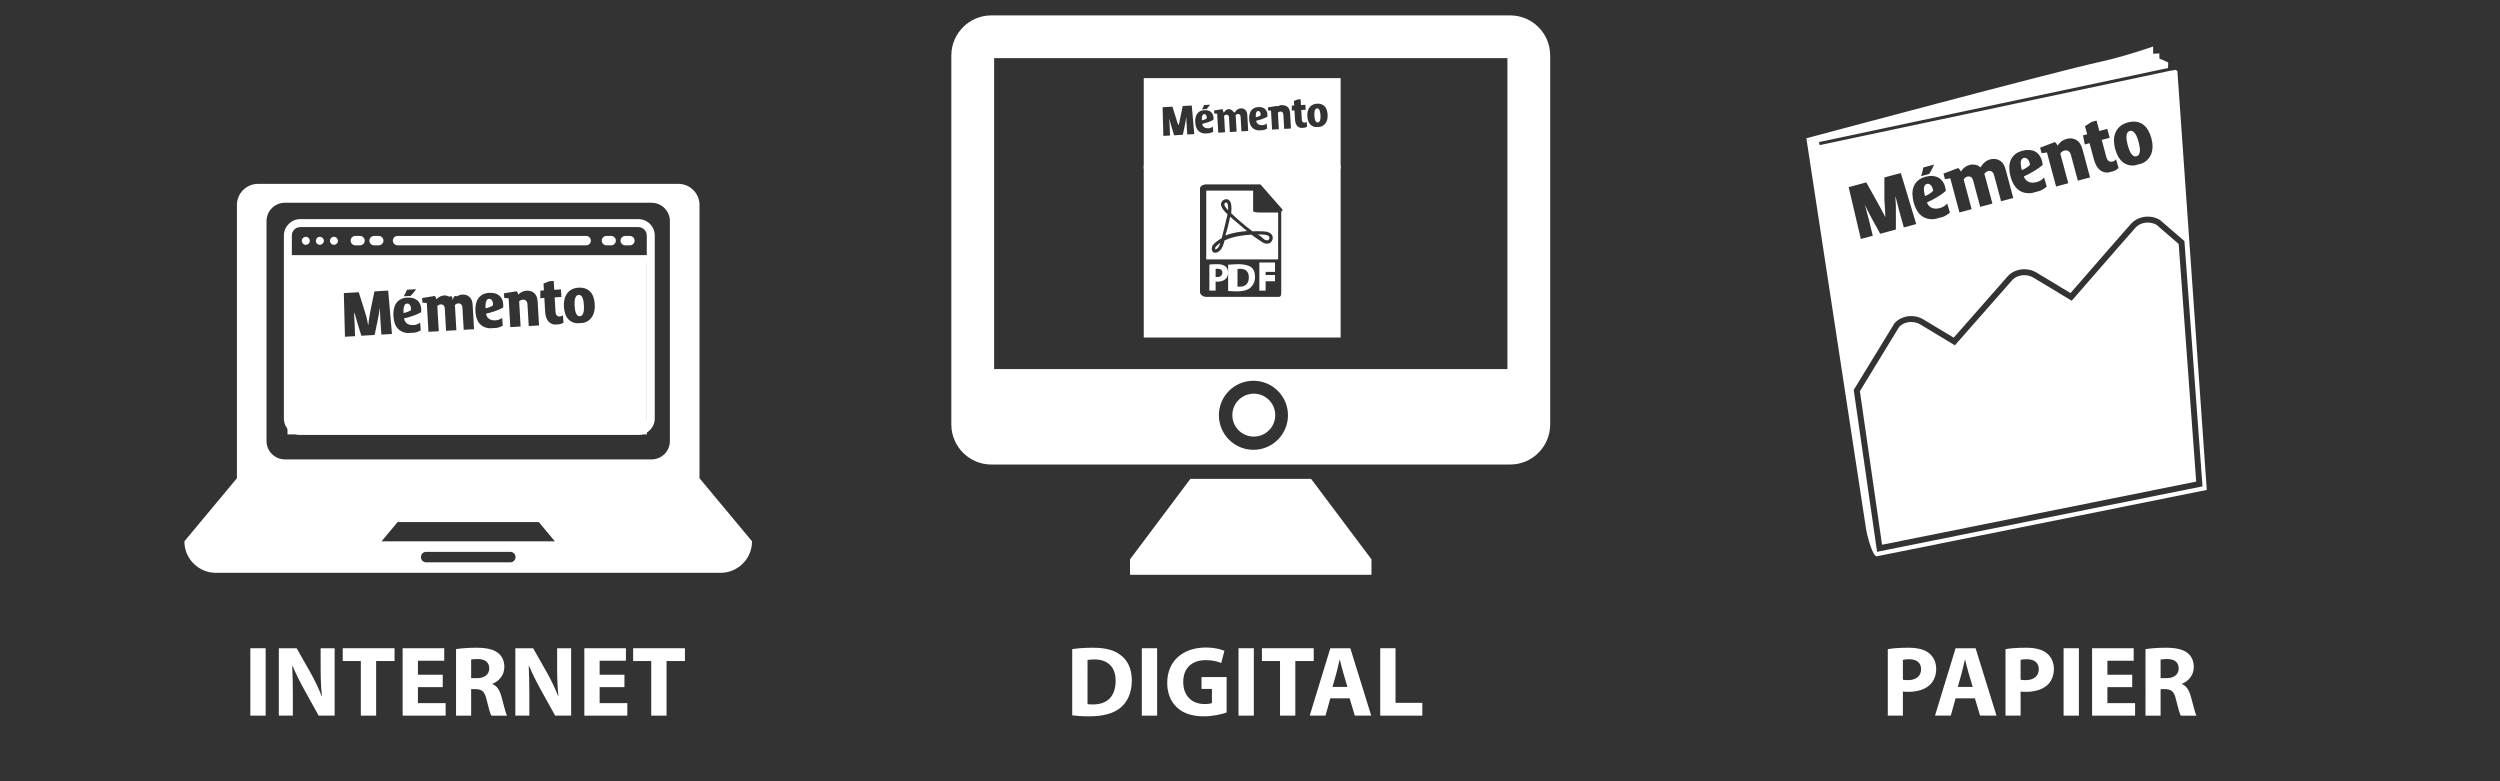 <?xml version="1.0" encoding="utf-8"?>
<!-- Generator: Adobe Illustrator 16.0.0, SVG Export Plug-In . SVG Version: 6.00 Build 0)  -->
<!DOCTYPE svg PUBLIC "-//W3C//DTD SVG 1.1//EN" "http://www.w3.org/Graphics/SVG/1.1/DTD/svg11.dtd">
<svg version="1.1" xmlns="http://www.w3.org/2000/svg" xmlns:xlink="http://www.w3.org/1999/xlink" x="0px" y="0px" width="800px"
	 height="250px" viewBox="0 0 800 250" enable-background="new 0 0 800 250" xml:space="preserve">
<rect x="0" y="0" width="800" height="250" fill="#333333" stroke="none"/>
<g id="digital_PDF">
	<g>
		<polygon fill="#FFFFFF" points="419.546,153.23 380.922,153.23 361.607,178.985 361.607,183.928 380.922,183.928 419.546,183.928 
			438.869,183.928 438.869,178.985 		"/>
		<path fill="#FFFFFF" d="M483.292,4.932H317.211c-7.059,0-12.79,5.751-12.79,12.857v117.985c0,7.112,5.731,12.87,12.79,12.87
			h166.081c7.045,0,12.77-5.758,12.77-12.87V17.789C496.062,10.683,490.337,4.932,483.292,4.932z M401.101,143.938
			c-6.101,0-11.057-4.955-11.057-11.05c0-6.102,4.948-11.043,11.057-11.043c6.096,0,11.05,4.941,11.05,11.043
			S407.196,143.938,401.101,143.938z M401.216,139.71c-3.803,0-6.864-3.067-6.864-6.863c0-3.795,3.055-6.87,6.864-6.87
			c3.788,0,6.863,3.074,6.863,6.87C408.079,136.643,405.013,139.71,401.216,139.71z M482.376,118.096H318.121V18.612h164.255
			V118.096z"/>
	</g>
	<g>
		<g>
			<path fill="#FFFFFF" d="M403.24,35.89c-0.073-0.121-0.164-0.215-0.272-0.283c-0.108-0.067-0.232-0.096-0.374-0.088
				c-0.137,0.008-0.252,0.05-0.341,0.126c-0.091,0.076-0.163,0.171-0.221,0.287c-0.061,0.115-0.1,0.244-0.124,0.387
				c-0.022,0.143-0.04,0.286-0.051,0.431c-0.009,0.145-0.012,0.283-0.007,0.415c0.004,0.132,0.011,0.246,0.016,0.342
				c0.124-0.025,0.254-0.056,0.394-0.095c0.142-0.038,0.281-0.082,0.423-0.134c0.14-0.051,0.274-0.109,0.402-0.174
				c0.131-0.064,0.243-0.136,0.339-0.214c0.013-0.202,0.002-0.389-0.029-0.561C403.366,36.158,403.313,36.011,403.24,35.89z"/>
			<path fill="#FFFFFF" d="M422.471,36.08c-0.04-0.27-0.104-0.511-0.19-0.724c-0.084-0.212-0.192-0.38-0.325-0.505
				c-0.133-0.125-0.299-0.182-0.498-0.17c-0.194,0.011-0.352,0.083-0.471,0.216c-0.12,0.133-0.213,0.306-0.274,0.518
				c-0.064,0.212-0.102,0.454-0.115,0.723c-0.016,0.27-0.014,0.544,0.002,0.825c0.018,0.28,0.045,0.555,0.087,0.825
				c0.039,0.271,0.102,0.511,0.184,0.722c0.084,0.209,0.189,0.377,0.322,0.504c0.133,0.126,0.299,0.184,0.498,0.173
				c0.195-0.011,0.354-0.083,0.476-0.217c0.122-0.133,0.215-0.305,0.277-0.518c0.063-0.212,0.102-0.453,0.117-0.723
				c0.013-0.269,0.013-0.546-0.005-0.83C422.539,36.624,422.511,36.35,422.471,36.08z"/>
			<path fill="#FFFFFF" d="M385.983,36.884c-0.074-0.122-0.165-0.216-0.272-0.283s-0.232-0.097-0.375-0.088
				c-0.138,0.008-0.251,0.05-0.341,0.126c-0.09,0.076-0.165,0.172-0.222,0.287c-0.058,0.115-0.099,0.245-0.123,0.388
				c-0.023,0.143-0.041,0.286-0.051,0.431s-0.012,0.283-0.007,0.415c0.005,0.133,0.011,0.247,0.017,0.342
				c0.122-0.025,0.254-0.057,0.395-0.095c0.141-0.038,0.281-0.083,0.42-0.133c0.139-0.052,0.274-0.11,0.404-0.174
				c0.129-0.064,0.243-0.137,0.339-0.215c0.011-0.202,0.001-0.389-0.029-0.561C386.108,37.152,386.056,37.005,385.983,36.884z"/>
			<path fill="#FFFFFF" d="M366,25v29h63V25H366z M385.315,33.609l1.931-0.11c-0.771,1.089-1.18,1.408-1.18,1.408l-1.428,0.083
				C385.082,34.242,385.315,33.609,385.315,33.609z M379.938,43.042l-0.168-2.441c-0.021-0.266-0.038-0.545-0.052-0.838
				c-0.014-0.294-0.028-0.578-0.042-0.855c-0.013-0.277-0.025-0.535-0.037-0.774s-0.021-0.438-0.03-0.594l-0.033,0.001
				c-0.038,0.388-0.099,0.812-0.179,1.272c-0.081,0.459-0.169,0.913-0.265,1.359l-0.617,2.951l-2.794,0.162l-0.877-2.85
				c-0.061-0.197-0.125-0.417-0.191-0.659s-0.13-0.479-0.193-0.712c-0.063-0.233-0.122-0.396-0.174-0.602
				c-0.053-0.207-0.095-0.463-0.124-0.463h-0.018c0.016,0,0.03,0.32,0.044,0.569c0.015,0.244,0.03,0.474,0.045,0.745
				s0.031,0.525,0.047,0.792c0.014,0.261,0.025,0.484,0.031,0.685l0.089,2.573l-2.129,0.121l-0.24-9.175l3.14-0.182l1.156,3.676
				c0.067,0.22,0.138,0.448,0.211,0.686c0.073,0.239,0.146,0.479,0.221,0.723s0.145,0.17,0.214,0.411
				c0.067,0.241,0.13,0.375,0.186,0.375h0.017c0.032,0,0.068-0.099,0.108-0.348c0.041-0.251,0.083-0.349,0.128-0.613
				c0.045-0.264,0.091-0.448,0.139-0.709c0.048-0.261,0.096-0.46,0.144-0.676l0.779-3.735l2.892-0.157l0.796,9.147L379.938,43.042z
				 M388.304,38.34c-0.248,0.146-0.521,0.285-0.819,0.415c-0.299,0.13-0.607,0.25-0.925,0.36c-0.318,0.11-0.636,0.209-0.953,0.298
				c-0.318,0.088-0.618,0.163-0.903,0.221c0.042,0.262,0.122,0.484,0.238,0.667c0.116,0.183,0.26,0.333,0.437,0.448
				c0.176,0.116,0.378,0.196,0.607,0.244c0.229,0.046,0.478,0.061,0.747,0.046c0.241-0.014,0.481-0.066,0.72-0.158
				c0.24-0.091,0.453-0.208,0.642-0.353l0.135,1.622c-0.3,0.179-0.622,0.312-0.961,0.404c-0.116,0.03-0.231,0.055-0.347,0.078
				l-1.43,0.083c-0.329-0.025-0.629-0.083-0.898-0.173c-0.458-0.156-0.84-0.39-1.144-0.704s-0.535-0.698-0.693-1.152
				c-0.159-0.455-0.254-0.964-0.287-1.531c-0.028-0.487-0.002-0.958,0.079-1.414c0.082-0.455,0.234-0.861,0.458-1.218
				c0.223-0.357,0.53-0.651,0.919-0.878c0.389-0.229,0.878-0.359,1.465-0.393c0.428-0.025,0.816,0.011,1.164,0.106
				c0.349,0.094,0.649,0.243,0.904,0.446s0.455,0.458,0.603,0.768c0.148,0.31,0.234,0.664,0.257,1.063
				c0.007,0.119,0.008,0.237,0.004,0.355C388.317,38.108,388.311,38.225,388.304,38.34z M397.261,42.038L397,37.517
				c-0.003-0.062-0.009-0.13-0.015-0.205c-0.007-0.075-0.02-0.148-0.037-0.217c-0.059-0.223-0.163-0.384-0.314-0.484
				c-0.151-0.1-0.312-0.144-0.479-0.135c-0.159,0.009-0.303,0.049-0.435,0.118c-0.13,0.07-0.244,0.158-0.343,0.265
				c0.013,0.062,0.024,0.121,0.034,0.178c0.011,0.056,0.017,0.118,0.021,0.185l0.283,4.905l-2.172,0.125l-0.261-4.521
				c-0.004-0.062-0.006-0.13-0.008-0.206s-0.013-0.147-0.029-0.218c-0.055-0.223-0.157-0.383-0.309-0.483
				c-0.151-0.1-0.313-0.145-0.485-0.136c-0.281,0.017-0.529,0.135-0.744,0.356l0.306,5.296l-2.172,0.125l-0.351-6.081
				c-0.132,0.008-0.284,0.005-0.457-0.007c-0.171-0.013-0.329-0.035-0.473-0.067l-0.056-0.96l2.668-0.43
				c0.082,0.078,0.153,0.383,0.214,0.514c0.059,0.132,0.104,0.567,0.134,0.567h0.02c0.246,0,0.503-0.644,0.772-0.773
				c0.269-0.13,0.564-0.304,0.888-0.323c0.328-0.019,0.646,0.189,0.958,0.311c0.311,0.122,0.577,0.786,0.799,0.786h0.015
				c0.306,0,0.615-0.768,0.931-0.929c0.315-0.163,0.649-0.357,1.005-0.377c0.209-0.012,0.42-0.046,0.633-0.002
				c0.213,0.046,0.413,0.1,0.604,0.214c0.188,0.114,0.358,0.251,0.512,0.434c0.151,0.183,0.271,0.402,0.354,0.669
				c0.05,0.167,0.084,0.336,0.101,0.517c0.018,0.18,0.03,0.351,0.041,0.516l0.279,4.872L397.261,42.038z M405.562,37.346
				c-0.248,0.146-0.521,0.285-0.821,0.415c-0.299,0.13-0.606,0.25-0.925,0.36c-0.316,0.111-0.635,0.21-0.951,0.298
				c-0.319,0.088-0.62,0.163-0.903,0.221c0.042,0.262,0.122,0.485,0.237,0.668c0.114,0.183,0.261,0.332,0.438,0.448
				c0.175,0.116,0.379,0.196,0.606,0.243c0.228,0.046,0.478,0.062,0.746,0.046c0.243-0.014,0.482-0.066,0.721-0.158
				c0.239-0.092,0.454-0.209,0.642-0.353l0.136,1.622c-0.302,0.178-0.622,0.312-0.961,0.403c-0.115,0.031-0.232,0.056-0.348,0.079
				l-1.429,0.083c-0.33-0.026-0.631-0.083-0.898-0.173c-0.459-0.156-0.841-0.39-1.145-0.704c-0.305-0.314-0.535-0.698-0.693-1.152
				c-0.159-0.454-0.254-0.964-0.287-1.53c-0.028-0.487-0.002-0.958,0.08-1.414c0.081-0.456,0.233-0.862,0.457-1.218
				c0.224-0.357,0.53-0.65,0.92-0.878c0.389-0.228,0.878-0.359,1.465-0.394c0.429-0.024,0.816,0.011,1.163,0.106
				c0.35,0.095,0.65,0.244,0.905,0.447c0.255,0.203,0.454,0.458,0.602,0.767c0.148,0.31,0.235,0.664,0.257,1.063
				c0.009,0.119,0.009,0.237,0.005,0.355C405.574,37.114,405.567,37.23,405.562,37.346z M410.94,41.25l-0.261-4.521
				c-0.003-0.062-0.01-0.13-0.021-0.205c-0.013-0.075-0.026-0.147-0.044-0.217c-0.033-0.108-0.08-0.203-0.14-0.284
				c-0.06-0.08-0.128-0.146-0.206-0.197c-0.079-0.051-0.161-0.087-0.25-0.108c-0.088-0.021-0.177-0.031-0.268-0.025
				c-0.318,0.018-0.593,0.138-0.823,0.36l0.306,5.296l-2.171,0.125l-0.35-6.081c-0.133,0.007-0.285,0.005-0.458-0.007
				c-0.17-0.012-0.33-0.034-0.474-0.067l-0.053-0.96l2.682-0.431c0.084,0.077,0.152-0.122,0.208,0.01S408.717,34,408.745,34h0.021
				c0.252,0,0.518-0.141,0.801-0.271c0.283-0.131,0.595-0.055,0.936-0.074c0.22-0.013,0.44,0.078,0.662,0.121
				c0.224,0.043,0.429,0.16,0.621,0.273c0.19,0.115,0.363,0.284,0.519,0.469c0.154,0.186,0.274,0.421,0.358,0.689
				c0.051,0.167,0.091,0.345,0.117,0.524c0.024,0.179,0.042,0.353,0.053,0.518l0.281,4.875L410.94,41.25z M417.587,40.833
				c-0.058,0.016-0.117,0.031-0.175,0.044l-1.07,0.061c-0.166-0.022-0.321-0.061-0.47-0.118c-0.294-0.111-0.544-0.28-0.754-0.508
				s-0.374-0.512-0.498-0.853c-0.122-0.34-0.194-0.729-0.222-1.167l-0.17-2.961l-0.854,0.049l0.018-1.595l0.746-0.043l-0.082-1.44
				l1.271-0.494l0.876-0.05l0.106,1.858l1.416-0.081l0.091,1.589l-1.414,0.082l0.175,3.059c0.02,0.328,0.106,0.576,0.261,0.745
				c0.155,0.168,0.374,0.244,0.66,0.228c0.234-0.014,0.446-0.101,0.637-0.263l0.124,1.545
				C418.061,40.659,417.837,40.763,417.587,40.833z M424.73,38.161c-0.104,0.466-0.281,0.879-0.529,1.24
				c-0.25,0.361-0.575,0.654-0.98,0.882c-0.245,0.138-0.524,0.24-0.834,0.307l-1.308,0.076c-0.308-0.029-0.584-0.092-0.832-0.191
				c-0.416-0.167-0.759-0.41-1.031-0.728s-0.478-0.698-0.617-1.139s-0.224-0.921-0.255-1.44c-0.028-0.514,0.007-1.005,0.106-1.471
				c0.102-0.466,0.276-0.881,0.526-1.244c0.246-0.362,0.573-0.658,0.977-0.885c0.402-0.227,0.894-0.358,1.471-0.391
				c0.582-0.034,1.082,0.033,1.501,0.201c0.418,0.167,0.766,0.41,1.04,0.727c0.273,0.318,0.479,0.699,0.619,1.142
				s0.226,0.925,0.255,1.444C424.869,37.204,424.832,37.695,424.73,38.161z"/>
		</g>
		<g>
			<path fill="#FFFFFF" d="M366,53v55h63V53H366z M410,93.507c0,0.778-0.044,1.493-0.823,1.493h-23.305
				c-0.778,0-1.872-0.715-1.872-1.493V60.314c0-0.778,1.094-1.314,1.872-1.314h17.068c0.053,0,0.108-0.041,0.161-0.028
				c0.014,0.004,0.024-0.016,0.038-0.012c0.048,0.014,0.095,0.021,0.139,0.045c0.016,0.009,0.031,0.012,0.047,0.021
				c0.051,0.035,0.1,0.069,0.14,0.116c0.002,0.002,0.004,0.001,0.006,0.004l6.944,7.932c0.112,0.129-0.129,0.29-0.127,0.456
				c0.002,0.026-0.287,0.053-0.287,0.079V93.507z"/>
			<path fill="#FFFFFF" d="M388.843,79.791c0.003,0.006,0.006,0.013,0.011,0.019c0.227-0.009,1.098-0.177,1.696-2.116
				c-0.614,0.41-1.147,0.866-1.592,1.362C388.855,79.307,388.785,79.649,388.843,79.791z"/>
			<path fill="#FFFFFF" d="M400.302,85.446c-0.827-0.621-2.47-0.915-4.097-0.915c-0.977,0-1.205,0.064-3.205,0.178v8.415
				c2,0.063,1.783,0.126,2.787,0.126c1.678,0,3.344-0.356,4.245-1.106c0.827-0.699,1.571-1.83,1.571-3.47
				C401.604,87.163,401.191,86.108,400.302,85.446z M396.734,91.738c-0.242,0-0.734,0-0.734-0.038v-5.605
				c0-0.038,0.504-0.077,0.936-0.077c1.666,0,2.709,0.94,2.695,2.72C399.631,90.785,398.486,91.751,396.734,91.738z"/>
			<path fill="#FFFFFF" d="M389.512,84.531c-1.182,0-2.512,0.077-2.512,0.178V93h2v-2.901c0,0.026,0.261,0.038,0.515,0.038
				c1.145,0,2.051-0.279,2.712-0.902c0.508-0.483,0.751-1.195,0.751-2.034c0-0.838-0.335-1.551-0.881-1.982
				C391.525,84.76,390.709,84.531,389.512,84.531z M389.502,88.65c-0.279,0-0.502-0.013-0.502-0.051v-2.53
				c0-0.038,0.261-0.075,0.654-0.075c0.966,0,1.513,0.47,1.513,1.258C391.167,88.128,390.532,88.65,389.502,88.65z"/>
			<path fill="#FFFFFF" d="M392.649,64.897c-0.101-0.109-0.213-0.12-0.397-0.069c-0.002,0.001-0.369,0.108-0.45,0.395
				c-0.05,0.17-0.064,0.678,0.856,1.703c0,0,0.117,0.123,0.333,0.34C393.068,65.893,392.875,65.145,392.649,64.897z"/>
			<polygon fill="#FFFFFF" points="403,93 405,93 405,90 408,90 408,88 405,88 405,87 408,87 408,84 403,84 			"/>
			<path fill="#FFFFFF" d="M401,67.541V61h-15v22h23V68h-6.061C402.548,68,401,67.932,401,67.541z M406.869,74.971
				c0.329,0.387,0.467,0.882,0.398,1.43l-0.012,0.066c-0.245,0.961-0.9,1.511-1.799,1.511c-0.628,0-1.166-0.265-1.224-0.296
				l-0.04-0.023c-1.224-0.766-2.486-1.63-3.755-2.57c-2.468,0.118-5.871,0.546-8.594,1.87l-0.188,0.728
				c-0.78,2.874-2.234,3.184-2.824,3.184c-0.134,0-0.211-0.017-0.211-0.017l-0.084-0.023c-0.316-0.115-0.55-0.336-0.674-0.639
				c-0.272-0.665,0.089-1.491,0.166-1.651l0.031-0.066l0.049-0.055c0.737-0.844,1.687-1.578,2.83-2.188
				c0.486-1.891,1.488-5.831,1.871-7.655c-0.59-0.575-0.914-0.915-0.928-0.932c-0.956-1.061-1.32-1.977-1.094-2.731
				c0.205-0.683,0.846-1.018,1.19-1.108c0.557-0.152,1.091-0.02,1.454,0.379c0.556,0.61,0.749,1.853,0.574,3.695
				c-0.008,0.085-0.023,0.196-0.049,0.335c1.323,1.27,3.794,3.535,6.811,5.8c0.477-0.019,0.958-0.028,1.436-0.028
				c1.529,0,2.525,0.091,2.564,0.094C404.887,74.085,406.177,74.156,406.869,74.971z"/>
			<path fill="#FFFFFF" d="M399.118,74c-2.269-2-4.163-3.431-5.399-4.595l-0.002,0.031l-0.013-0.297
				c-0.382,1.696-1.047,4.861-1.507,5.861h0.002l-0.017,0.354c2.258-0.931,4.811-1.25,6.948-1.428L399.093,74H399.118z"/>
			<path fill="#FFFFFF" d="M402.185,75c0.86,0,1.713,1.2,2.545,1.724c0.075,0.033,0.396,0.184,0.728,0.184
				c0.288,0,0.6-0.077,0.764-0.675c0.024-0.242-0.026-0.423-0.159-0.579c-0.337-0.395-1.115-0.531-1.361-0.54
				c-0.037-0.003-1.02-0.114-2.496-0.114C402.198,75,402.191,75,402.185,75z"/>
		</g>
	</g>
</g>
<g id="web">
	<g>
		<g>
			<path fill="#FFFFFF" d="M223.842,153.034v-6.726v-40.371V65.566c0-3.694-3.031-6.726-6.733-6.726H82.553
				c-3.702,0-6.741,3.017-6.741,6.726v40.371v40.371v6.726L59,173.22c0,5.562,4.517,10.084,10.084,10.084h161.483
				c5.569,0,10.085-4.524,10.085-10.084L223.842,153.034z M163.295,179.955h-26.912c-0.937,0-1.683-0.748-1.683-1.684
				s0.747-1.684,1.683-1.684h26.912c0.921,0,1.684,0.747,1.684,1.684C164.955,179.207,164.216,179.955,163.295,179.955z
				 M122.094,173.229l5.134-6.161h45.2l5.134,6.161H122.094z M214.368,141.137c0,3.246-2.643,5.872-5.866,5.872H91.151
				c-3.222,0-5.866-2.649-5.866-5.872V70.753c0-3.246,2.644-5.872,5.866-5.872h117.35c3.223,0,5.866,2.644,5.866,5.872V141.137z"/>
		</g>
	</g>
	<g>
		<path fill="#FFFFFF" d="M131.234,97.7c-0.112-0.184-0.25-0.328-0.413-0.43c-0.164-0.101-0.353-0.146-0.569-0.133
			c-0.209,0.012-0.382,0.076-0.519,0.191c-0.137,0.116-0.25,0.262-0.337,0.437c-0.088,0.175-0.149,0.372-0.186,0.589
			c-0.036,0.218-0.062,0.437-0.077,0.656c-0.016,0.22-0.02,0.43-0.012,0.631c0.008,0.202,0.017,0.375,0.025,0.521
			c0.187-0.038,0.387-0.086,0.601-0.145c0.213-0.057,0.427-0.125,0.639-0.203c0.212-0.079,0.418-0.167,0.615-0.265
			s0.369-0.207,0.517-0.327c0.017-0.307,0.001-0.591-0.045-0.853C131.426,98.107,131.346,97.884,131.234,97.7z"/>
		<path fill="#FFFFFF" d="M186.725,96.476c-0.062-0.41-0.158-0.777-0.286-1.1c-0.13-0.323-0.296-0.579-0.496-0.769
			c-0.202-0.189-0.454-0.276-0.757-0.258c-0.297,0.018-0.537,0.126-0.719,0.329c-0.182,0.203-0.321,0.465-0.417,0.788
			c-0.096,0.323-0.154,0.689-0.175,1.099c-0.021,0.41-0.02,0.827,0.004,1.253c0.025,0.425,0.068,0.844,0.129,1.255
			c0.062,0.411,0.156,0.777,0.282,1.097c0.126,0.319,0.289,0.575,0.491,0.769c0.202,0.192,0.454,0.279,0.758,0.262
			c0.295-0.017,0.537-0.126,0.723-0.329c0.185-0.202,0.326-0.464,0.422-0.787c0.096-0.323,0.154-0.689,0.175-1.099
			c0.021-0.41,0.02-0.831-0.005-1.263C186.83,97.303,186.786,96.888,186.725,96.476z"/>
		<path fill="#FFFFFF" d="M157.479,96.188c-0.112-0.185-0.249-0.328-0.413-0.43c-0.164-0.102-0.353-0.146-0.569-0.134
			c-0.209,0.011-0.383,0.076-0.519,0.191c-0.138,0.116-0.25,0.261-0.338,0.437c-0.087,0.175-0.149,0.372-0.187,0.59
			c-0.036,0.217-0.062,0.436-0.077,0.655c-0.016,0.22-0.019,0.43-0.011,0.631c0.008,0.202,0.017,0.375,0.025,0.52
			c0.187-0.038,0.387-0.086,0.6-0.144c0.214-0.058,0.427-0.125,0.639-0.204c0.213-0.078,0.417-0.166,0.614-0.265
			c0.197-0.098,0.369-0.207,0.516-0.327c0.018-0.306,0.003-0.591-0.044-0.852C157.67,96.595,157.591,96.373,157.479,96.188z"/>
		<path fill="#FFFFFF" d="M92,84v55h115V84H92z M130.22,92.719l2.937-0.168c-1.172,1.657-1.795,2.142-1.795,2.142l-2.172,0.125
			C129.864,93.682,130.22,92.719,130.22,92.719z M122.04,107.065l-0.253-3.713c-0.032-0.405-0.059-0.829-0.08-1.275
			c-0.021-0.445-0.042-0.878-0.062-1.3c-0.021-0.421-0.04-0.813-0.056-1.177c-0.017-0.363-0.032-0.666-0.046-0.905l-0.05,0.002
			c-0.058,0.592-0.149,1.237-0.271,1.936c-0.123,0.698-0.258,1.387-0.402,2.067l-0.938,4.489l-4.25,0.245l-1.334-4.334
			c-0.091-0.299-0.189-0.634-0.29-1.001c-0.1-0.367-0.199-0.728-0.294-1.083c-0.095-0.354-0.184-0.299-0.265-0.614
			c-0.08-0.314-0.144-0.402-0.189-0.402h-0.025c0.023,0,0.046,0.184,0.068,0.564c0.021,0.371,0.043,0.569,0.067,0.981
			c0.024,0.413,0.048,0.725,0.072,1.13c0.022,0.396,0.039,0.699,0.048,1.004l0.136,3.894l-3.238,0.174l-0.366-13.958l4.775-0.278
			l1.759,5.59c0.102,0.333,0.209,0.681,0.321,1.043c0.111,0.362,0.223,0.727,0.335,1.097c0.112,0.371,0.221,1.041,0.325,1.407
			c0.103,0.367,0.198,1.351,0.283,1.351h0.025c0.049,0,0.104-0.931,0.165-1.31c0.062-0.38,0.126-0.921,0.195-1.323
			s0.139-0.876,0.212-1.274c0.073-0.397,0.145-0.797,0.218-1.125l1.184-5.729l4.398-0.263l1.21,13.898L122.04,107.065z
			 M134.765,99.913c-0.376,0.223-0.792,0.434-1.247,0.632c-0.454,0.198-0.923,0.38-1.407,0.548
			c-0.483,0.167-0.967,0.317-1.449,0.452s-0.939,0.247-1.373,0.337c0.065,0.398,0.186,0.736,0.361,1.015
			c0.176,0.278,0.398,0.506,0.666,0.681c0.267,0.176,0.574,0.299,0.923,0.371c0.348,0.071,0.726,0.093,1.135,0.07
			c0.367-0.021,0.732-0.101,1.096-0.24c0.364-0.139,0.689-0.318,0.976-0.536l0.205,2.466c-0.457,0.271-0.944,0.475-1.461,0.614
			c-0.175,0.046-0.352,0.084-0.528,0.119l-2.174,0.126c-0.5-0.039-0.958-0.126-1.365-0.264c-0.698-0.235-1.278-0.592-1.74-1.07
			c-0.462-0.478-0.813-1.061-1.055-1.752c-0.242-0.69-0.387-1.466-0.437-2.326c-0.042-0.742-0.002-1.458,0.121-2.151
			c0.124-0.692,0.355-1.31,0.696-1.853c0.34-0.543,0.807-0.988,1.398-1.335c0.592-0.347,1.334-0.546,2.228-0.598
			c0.652-0.038,1.242,0.016,1.772,0.16s0.987,0.371,1.374,0.679c0.386,0.309,0.692,0.697,0.917,1.168
			c0.225,0.47,0.354,1.009,0.39,1.616c0.01,0.181,0.012,0.36,0.005,0.54C134.784,99.562,134.775,99.738,134.765,99.913z
			 M148.386,105.538l-0.396-6.876c-0.006-0.094-0.013-0.198-0.023-0.312c-0.01-0.113-0.028-0.224-0.056-0.33
			c-0.088-0.338-0.248-0.583-0.478-0.735c-0.23-0.151-0.474-0.221-0.729-0.206c-0.242,0.014-0.46,0.073-0.66,0.179
			c-0.197,0.106-0.372,0.24-0.521,0.404c0.02,0.093,0.037,0.183,0.052,0.269c0.016,0.087,0.026,0.181,0.032,0.281l0.431,7.46
			l-3.303,0.19l-0.396-6.876c-0.006-0.093-0.01-0.197-0.013-0.312c-0.004-0.114-0.019-0.225-0.045-0.332
			c-0.082-0.338-0.238-0.583-0.468-0.735s-0.477-0.22-0.738-0.206c-0.428,0.024-0.805,0.205-1.131,0.541l0.464,8.054l-3.303,0.189
			l-0.532-9.248c-0.201,0.012-0.433,0.008-0.695-0.011s-0.502-0.053-0.719-0.102l-0.084-1.46l4.057-0.654
			c0.124,0.118,0.231,0.277,0.323,0.477c0.091,0.2,0.159,0.384,0.204,0.556l0.031-0.002c0.374-0.383,0.766-0.672,1.175-0.87
			c0.408-0.197,0.858-0.311,1.35-0.339c0.498-0.028,0.983,0.187,1.456,0.372c0.473,0.184,0.878-0.906,1.216,1.094h0.021
			c0.464-2,0.937-0.99,1.416-1.236c0.478-0.246,0.988-0.454,1.528-0.485c0.317-0.018,0.639-0.027,0.961,0.043
			c0.324,0.07,0.629,0.174,0.918,0.347c0.287,0.174,0.547,0.392,0.779,0.67c0.23,0.279,0.411,0.617,0.539,1.024
			c0.076,0.254,0.128,0.516,0.154,0.79c0.027,0.273,0.047,0.534,0.062,0.784l0.427,7.411L148.386,105.538z M161.009,98.402
			c-0.377,0.222-0.792,0.433-1.246,0.63c-0.455,0.199-0.924,0.381-1.407,0.548c-0.484,0.168-0.966,0.319-1.45,0.454
			c-0.482,0.134-0.939,0.247-1.371,0.336c0.063,0.398,0.184,0.737,0.36,1.016c0.176,0.278,0.397,0.505,0.665,0.681
			s0.575,0.299,0.923,0.37c0.348,0.07,0.727,0.094,1.135,0.07c0.368-0.021,0.732-0.101,1.097-0.24
			c0.363-0.139,0.689-0.317,0.975-0.536l0.205,2.467c-0.458,0.271-0.945,0.475-1.461,0.613c-0.176,0.047-0.352,0.085-0.528,0.119
			l-2.174,0.125c-0.501-0.038-0.957-0.125-1.366-0.263c-0.698-0.238-1.278-0.594-1.741-1.071c-0.461-0.478-0.812-1.061-1.054-1.752
			c-0.242-0.692-0.387-1.466-0.437-2.327c-0.042-0.742-0.003-1.458,0.121-2.151c0.124-0.692,0.356-1.31,0.696-1.853
			c0.341-0.543,0.807-0.988,1.399-1.335c0.59-0.347,1.334-0.546,2.228-0.598c0.651-0.038,1.242,0.016,1.771,0.161
			s0.987,0.371,1.374,0.68c0.386,0.308,0.692,0.697,0.917,1.167c0.226,0.469,0.355,1.008,0.391,1.616
			c0.011,0.181,0.012,0.361,0.004,0.54C161.028,98.049,161.019,98.226,161.009,98.402z M169.191,104.338l-0.396-6.876
			c-0.006-0.094-0.016-0.198-0.034-0.311c-0.017-0.114-0.039-0.224-0.066-0.33c-0.051-0.165-0.122-0.31-0.212-0.432
			c-0.091-0.123-0.195-0.223-0.314-0.3c-0.119-0.078-0.245-0.133-0.379-0.166c-0.134-0.032-0.269-0.046-0.407-0.038
			c-0.485,0.028-0.901,0.211-1.25,0.547l0.464,8.055l-3.302,0.19l-0.533-9.248c-0.201,0.012-0.433,0.008-0.694-0.011
			c-0.262-0.019-0.502-0.052-0.72-0.101l-0.084-1.46l4.081-0.655c0.125,0.118,0.229,0.276,0.313,0.477
			c0.085,0.201,0.15,0.386,0.195,0.557l0.031-0.001c0.381-0.383,0.786-0.675,1.217-0.873c0.43-0.198,0.905-0.312,1.424-0.343
			c0.332-0.019,0.667,0.005,1.005,0.07c0.337,0.066,0.652,0.185,0.943,0.358c0.292,0.174,0.555,0.402,0.791,0.683
			c0.235,0.282,0.416,0.627,0.544,1.034c0.077,0.253,0.136,0.516,0.176,0.789c0.04,0.273,0.067,0.535,0.081,0.785l0.427,7.411
			L169.191,104.338z M179.299,103.704c-0.09,0.025-0.178,0.047-0.267,0.067l-1.626,0.094c-0.253-0.034-0.49-0.094-0.715-0.179
			c-0.447-0.169-0.829-0.427-1.147-0.773c-0.318-0.346-0.57-0.777-0.756-1.296c-0.187-0.518-0.297-1.11-0.336-1.775l-0.259-4.504
			l-1.299,0.075l0.027-2.426l1.133-0.065l-0.126-2.189l1.935-0.751l1.332-0.077l0.162,2.827l2.152-0.124l0.139,2.417l-2.152,0.124
			l0.268,4.653c0.029,0.498,0.16,0.875,0.396,1.132c0.236,0.257,0.569,0.372,1.003,0.346c0.357-0.02,0.68-0.153,0.969-0.4
			l0.188,2.351C180.018,103.441,179.679,103.599,179.299,103.704z M190.159,99.642c-0.157,0.709-0.425,1.337-0.803,1.886
			c-0.378,0.548-0.875,0.996-1.492,1.341c-0.374,0.21-0.796,0.365-1.266,0.466l-1.991,0.115c-0.466-0.043-0.888-0.139-1.263-0.291
			c-0.633-0.255-1.157-0.624-1.57-1.107c-0.413-0.482-0.726-1.06-0.938-1.731c-0.212-0.671-0.342-1.401-0.388-2.19
			c-0.044-0.783,0.009-1.528,0.163-2.237c0.155-0.708,0.419-1.338,0.798-1.89c0.377-0.551,0.873-1.001,1.484-1.347
			c0.612-0.346,1.358-0.544,2.238-0.595c0.886-0.051,1.647,0.051,2.283,0.305c0.637,0.255,1.164,0.625,1.581,1.107
			c0.417,0.483,0.731,1.062,0.943,1.736c0.213,0.675,0.342,1.407,0.387,2.195C190.373,98.187,190.316,98.933,190.159,99.642z"/>
	</g>
	<g>
		<g>
			<path fill="#FFFFFF" d="M209.519,133.904V75.369c0-2.899-2.352-5.25-5.25-5.25H96.095c-2.899,0-5.25,2.35-5.25,5.25v58.548
				c0,2.899,2.351,5.25,5.25,5.25h108.173C207.167,139.167,209.519,136.803,209.519,133.904z M96.095,72.667h108.173
				c1.492,0,2.702,1.21,2.702,2.702v6.264H93.393v-6.264C93.393,73.877,94.603,72.667,96.095,72.667z M93.393,133.904V84.181H206.97
				v49.723c0,1.492-1.21,2.702-2.702,2.702H96.095C94.603,136.605,93.393,135.396,93.393,133.904z"/>
			<path fill="#FFFFFF" d="M102.358,78.339c0.338,0,0.662-0.141,0.901-0.38c0.239-0.24,0.38-0.563,0.38-0.901
				c0-0.337-0.141-0.662-0.38-0.9c-0.24-0.239-0.563-0.38-0.901-0.38c-0.337,0-0.661,0.141-0.9,0.38
				c-0.239,0.239-0.38,0.563-0.38,0.9c0,0.338,0.141,0.662,0.38,0.901C101.697,78.212,102.021,78.339,102.358,78.339z"/>
			<path fill="#FFFFFF" d="M106.862,78.339c0.338,0,0.661-0.141,0.9-0.38c0.24-0.24,0.38-0.563,0.38-0.901
				c0-0.337-0.141-0.662-0.38-0.9c-0.239-0.239-0.562-0.38-0.9-0.38c-0.338,0-0.662,0.141-0.901,0.38
				c-0.239,0.239-0.379,0.563-0.379,0.9c0,0.338,0.14,0.662,0.379,0.901C106.201,78.212,106.524,78.339,106.862,78.339z"/>
			<path fill="#FFFFFF" d="M97.854,78.339c0.337,0,0.662-0.141,0.9-0.38c0.24-0.24,0.38-0.563,0.38-0.901
				c0-0.337-0.14-0.662-0.38-0.9c-0.239-0.239-0.563-0.38-0.9-0.38c-0.338,0-0.662,0.141-0.901,0.38
				c-0.239,0.239-0.38,0.563-0.38,0.9c0,0.338,0.141,0.662,0.38,0.901C97.192,78.212,97.517,78.339,97.854,78.339z"/>
		</g>
		<g>
			<path fill="#FFFFFF" d="M113.706,78.503h1.5c0.829,0,1.501-0.672,1.501-1.501c0-0.829-0.672-1.5-1.501-1.5h-1.5
				c-0.829,0-1.501,0.672-1.501,1.5C112.205,77.831,112.877,78.503,113.706,78.503z"/>
			<path fill="#FFFFFF" d="M119.708,78.503h1.5c0.829,0,1.5-0.672,1.5-1.501c0-0.829-0.672-1.5-1.5-1.5h-1.5
				c-0.829,0-1.501,0.672-1.501,1.5C118.207,77.831,118.879,78.503,119.708,78.503z"/>
			<path fill="#FFFFFF" d="M194.07,78.503h1.501c0.829,0,1.501-0.672,1.501-1.501c0-0.829-0.672-1.5-1.501-1.5h-1.501
				c-0.829,0-1.5,0.672-1.5,1.5C192.57,77.831,193.241,78.503,194.07,78.503z"/>
			<path fill="#FFFFFF" d="M201.573,75.501h-1.5c-0.829,0-1.5,0.672-1.5,1.5c0,0.829,0.672,1.501,1.5,1.501h1.5
				c0.829,0,1.501-0.672,1.501-1.501C203.075,76.173,202.402,75.501,201.573,75.501z"/>
			<path fill="#FFFFFF" d="M127.211,78.503h60.364c0.829,0,1.501-0.672,1.501-1.501c0-0.829-0.672-1.5-1.501-1.5h-60.364
				c-0.828,0-1.5,0.672-1.5,1.5C125.711,77.831,126.383,78.503,127.211,78.503z"/>
		</g>
	</g>
	<path fill="#FFFFFF" d="M142.243,118.744l1.116-0.499l1.844,1.636l1.43,1.639l0.367-3.285v-6.742c0,0,0.438-1.774,1.413-1.286
		c0.976,0.487,1.683,1.286,1.727,1.507c0.045,0.222,0.021,3.548,0.021,3.548s1.489-1.153,1.947-0.443c0.458,0.709,1.261,1,1.261,1
		s1.865-0.025,2.087,0.418c0.222,0.443,1.421,0.443,1.421,0.443s1.42-0.133,1.775,0.709c0.354,0.844-0.178,4.128-0.178,4.128
		l-0.399,4.076l-0.976,3.577L156.257,130h-8.205l-1.375-1.182l-3.06-5.38l-1.73-3.303
		C141.888,120.135,141.61,119.027,142.243,118.744z"/>
</g>
<g id="papier_1_">
	<g>
		<path fill="#FFFFFF" d="M684.38,45.522c-0.131-0.495-0.289-0.981-0.462-1.457c-0.177-0.476-0.381-0.89-0.616-1.243
			c-0.234-0.354-0.497-0.62-0.784-0.796c-0.287-0.176-0.611-0.217-0.969-0.121c-0.351,0.094-0.609,0.285-0.776,0.572
			c-0.168,0.287-0.269,0.635-0.303,1.044c-0.034,0.409-0.012,0.863,0.062,1.356c0.076,0.497,0.18,0.995,0.316,1.498
			s0.291,0.994,0.465,1.469c0.179,0.476,0.382,0.888,0.61,1.239c0.228,0.352,0.487,0.617,0.775,0.797
			c0.289,0.18,0.614,0.221,0.974,0.127c0.349-0.095,0.608-0.286,0.781-0.575c0.171-0.288,0.274-0.634,0.31-1.044
			c0.036-0.41,0.013-0.864-0.064-1.358C684.625,46.535,684.517,46.034,684.38,45.522z"/>
		<path fill="#FFFFFF" d="M617.409,62.034c0.236-0.147,0.458-0.302,0.672-0.471c0.209-0.166,0.386-0.339,0.533-0.517
			c-0.056-0.373-0.143-0.708-0.263-1.009c-0.123-0.301-0.272-0.548-0.45-0.74c-0.182-0.193-0.38-0.33-0.603-0.412
			c-0.219-0.082-0.458-0.088-0.714-0.02c-0.245,0.066-0.438,0.186-0.571,0.358c-0.135,0.172-0.231,0.374-0.295,0.606
			c-0.061,0.231-0.088,0.481-0.076,0.75c0.011,0.27,0.034,0.537,0.069,0.804c0.036,0.267,0.085,0.519,0.144,0.757
			c0.061,0.239,0.114,0.443,0.159,0.616c0.215-0.092,0.441-0.2,0.682-0.321C616.937,62.312,617.177,62.178,617.409,62.034z"/>
		<path fill="#FFFFFF" d="M648.403,53.712c0.232-0.145,0.456-0.302,0.667-0.468c0.211-0.165,0.392-0.34,0.536-0.519
			c-0.058-0.371-0.143-0.707-0.265-1.007c-0.12-0.301-0.27-0.548-0.449-0.742c-0.181-0.193-0.38-0.329-0.602-0.41
			c-0.219-0.083-0.457-0.089-0.714-0.02c-0.247,0.066-0.438,0.186-0.572,0.358c-0.134,0.172-0.233,0.375-0.294,0.605
			c-0.061,0.231-0.087,0.48-0.078,0.75c0.012,0.269,0.036,0.536,0.07,0.804c0.037,0.266,0.087,0.519,0.145,0.757
			c0.062,0.237,0.114,0.443,0.16,0.614c0.212-0.092,0.44-0.198,0.683-0.32C647.929,53.993,648.167,53.858,648.403,53.712z"/>
		<path fill="#FFFFFF" d="M697.178,78.066l-7.095-6.124c-1.134-0.662-2.59-0.886-3.954-0.612c-1.113,0.221-2.088,0.755-2.746,1.503
			l-5.665,6.443l-14.771,16.957l-12.297-7.412c-0.834-0.502-1.821-0.768-2.857-0.768c-1.49,0-2.914,0.568-3.811,1.521l-0.084,0.083
			l-18.333,20.843l-11.113-6.697c-1.145-0.691-2.628-0.93-4.021-0.653c-1.084,0.216-2.036,0.728-2.693,1.446l-12.572,20.59
			l7.088,49.134l100.528-20.213L697.178,78.066z"/>
	</g>
	<path fill="#FFFFFF" d="M696.765,22.779l-0.506-0.438c0,0-0.658,0.175-1.936,0.33L582.278,46.445l-0.207-0.979l111.696-23.701
		L693.829,20c-0.002,0-0.004,0-0.005,0c0.002,0-0.3-0.163-0.3-0.163L691,18.726v-1.63l-2,0.1v-2.314c0,0-9.132,3.187-16.553,4.81
		c-15.132,3.306-94.467,24.579-94.467,24.579s-0.001,0.045,0.081,0.114c0.636,4.155,18.882,123.717,19.118,125.136
		c0.24,1.443,1.998,8.723,3.44,8.483c1.442-0.242,105.547-21.23,105.547-21.23L696.765,22.779z M578.102,44.46
		c0.219,0.177,0.575,0.448,0.998,0.681C578.524,44.935,578.236,44.647,578.102,44.46z M676.952,42.428
		c0.312-0.751,0.796-1.411,1.439-1.977c0.646-0.566,1.486-0.988,2.527-1.267c1.048-0.281,1.982-0.348,2.807-0.202
		c0.821,0.147,1.544,0.457,2.161,0.931c0.618,0.473,1.137,1.088,1.559,1.841s0.757,1.596,1.009,2.527
		c0.248,0.923,0.366,1.829,0.353,2.716c-0.011,0.886-0.175,1.704-0.489,2.453c-0.316,0.749-0.802,1.406-1.452,1.973
		c-0.395,0.343-0.861,0.633-1.396,0.872l-2.352,0.63c-0.566,0.064-1.095,0.054-1.58-0.033c-0.821-0.148-1.539-0.458-2.152-0.934
		c-0.612-0.474-1.129-1.087-1.55-1.836c-0.421-0.75-0.756-1.59-1.006-2.522c-0.25-0.924-0.369-1.83-0.361-2.714
		C676.475,44,676.638,43.182,676.952,42.428z M667.196,40.377l2.125-1.378l1.572-0.423l0.896,3.339l2.542-0.683l0.766,2.855
		l-2.539,0.682l1.472,5.494c0.158,0.588,0.41,1.007,0.754,1.255c0.345,0.247,0.772,0.303,1.286,0.165
		c0.42-0.113,0.773-0.353,1.057-0.719l0.81,2.763c-0.308,0.327-0.675,0.6-1.102,0.82c-0.099,0.053-0.202,0.102-0.302,0.146
		l-1.92,0.515c-0.312,0.022-0.609,0.011-0.9-0.036c-0.576-0.09-1.095-0.305-1.562-0.639c-0.466-0.333-0.874-0.787-1.225-1.36
		c-0.35-0.574-0.63-1.253-0.841-2.039l-1.429-5.319l-1.534,0.412l-0.569-2.907l1.337-0.358L667.196,40.377z M657.553,45.457
		c0.179,0.11,0.343,0.273,0.493,0.492c0.15,0.218,0.273,0.423,0.37,0.617l0.035-0.009c0.361-0.553,0.775-1.001,1.239-1.345
		c0.467-0.345,1.003-0.598,1.616-0.763c0.395-0.105,0.8-0.16,1.22-0.167c0.42-0.005,0.824,0.06,1.218,0.194
		c0.391,0.135,0.765,0.343,1.113,0.62c0.35,0.279,0.652,0.646,0.907,1.101c0.156,0.284,0.29,0.583,0.405,0.899
		c0.116,0.316,0.213,0.622,0.293,0.917l2.349,8.752l-3.898,1.047l-2.181-8.121c-0.027-0.11-0.067-0.232-0.116-0.363
		c-0.051-0.131-0.103-0.258-0.164-0.378c-0.1-0.183-0.222-0.339-0.358-0.464c-0.139-0.124-0.287-0.218-0.448-0.281
		c-0.164-0.063-0.328-0.097-0.495-0.103c-0.168-0.007-0.332,0.013-0.497,0.057c-0.575,0.152-1.024,0.474-1.357,0.962l2.553,9.513
		l-3.899,1.046l-2.931-10.921c-0.24,0.064-0.516,0.117-0.834,0.159c-0.316,0.042-0.613,0.062-0.886,0.056l-0.462-1.723
		L657.553,45.457z M643.346,51.445c0.271-0.732,0.719-1.381,1.339-1.943c0.623-0.561,1.46-0.983,2.516-1.267
		c0.769-0.206,1.488-0.29,2.155-0.247c0.671,0.04,1.274,0.198,1.813,0.471c0.537,0.272,0.997,0.661,1.383,1.167
		c0.387,0.506,0.677,1.119,0.87,1.837c0.058,0.213,0.104,0.427,0.137,0.642c0.037,0.216,0.071,0.43,0.102,0.642
		c-0.395,0.36-0.84,0.715-1.331,1.064c-0.495,0.349-1.011,0.685-1.546,1.004c-0.537,0.32-1.077,0.62-1.621,0.902
		c-0.542,0.28-1.061,0.527-1.558,0.742c0.178,0.459,0.405,0.834,0.686,1.122c0.277,0.292,0.598,0.506,0.961,0.651
		c0.365,0.144,0.763,0.215,1.197,0.215c0.433-0.003,0.891-0.071,1.373-0.199c0.434-0.117,0.851-0.305,1.251-0.56
		c0.401-0.257,0.745-0.552,1.034-0.882l0.854,2.898c-0.478,0.437-1.011,0.802-1.593,1.096c-0.197,0.1-0.397,0.189-0.603,0.272
		l-2.567,0.688c-0.608,0.081-1.175,0.089-1.696,0.026c-0.893-0.109-1.676-0.392-2.348-0.847c-0.671-0.457-1.234-1.068-1.693-1.832
		c-0.458-0.767-0.825-1.657-1.1-2.673c-0.235-0.876-0.364-1.742-0.386-2.601C642.949,52.976,643.072,52.179,643.346,51.445z
		 M626.595,53.767c0.18,0.109,0.348,0.272,0.505,0.489c0.161,0.216,0.287,0.42,0.383,0.613l0.035-0.009
		c0.352-0.55,0.748-0.994,1.188-1.332c0.44-0.336,0.95-0.583,1.53-0.741c0.591-0.156,1.19-0.184,1.798-0.081
		c0.611,0.104,1.174,0.385,1.69,0.841l0.024-0.006c0.438-0.696,0.91-1.25,1.423-1.664c0.508-0.413,1.083-0.705,1.722-0.877
		c0.374-0.101,0.766-0.148,1.169-0.146c0.405,0.003,0.8,0.073,1.187,0.209c0.388,0.137,0.751,0.342,1.101,0.618
		c0.346,0.275,0.646,0.64,0.897,1.095c0.154,0.284,0.282,0.587,0.381,0.908c0.101,0.32,0.189,0.629,0.268,0.924l2.351,8.753
		l-3.901,1.044l-2.18-8.119c-0.028-0.111-0.065-0.233-0.104-0.368c-0.04-0.133-0.09-0.26-0.147-0.381
		c-0.19-0.381-0.44-0.635-0.756-0.759c-0.313-0.124-0.62-0.146-0.922-0.065c-0.284,0.077-0.532,0.204-0.743,0.379
		c-0.212,0.176-0.386,0.379-0.523,0.612c0.045,0.107,0.09,0.209,0.129,0.31c0.04,0.1,0.077,0.21,0.109,0.328l2.363,8.81l-3.9,1.048
		l-2.181-8.12c-0.027-0.111-0.06-0.234-0.092-0.371c-0.031-0.136-0.077-0.263-0.136-0.384c-0.182-0.384-0.429-0.638-0.742-0.763
		c-0.313-0.125-0.624-0.146-0.934-0.063c-0.503,0.135-0.911,0.446-1.217,0.927l2.552,9.512l-3.898,1.046l-2.932-10.921
		c-0.238,0.063-0.517,0.118-0.832,0.159c-0.318,0.043-0.615,0.062-0.888,0.057l-0.46-1.724L626.595,53.767z M615.452,53.594
		l3.469-0.93c-0.99,2.272-1.616,3.007-1.616,3.007l-2.565,0.688C615.267,54.834,615.452,53.594,615.452,53.594z M612.353,59.765
		c0.272-0.733,0.721-1.382,1.34-1.943c0.62-0.562,1.46-0.984,2.516-1.267c0.768-0.208,1.489-0.29,2.156-0.249
		c0.669,0.042,1.273,0.199,1.812,0.472c0.537,0.273,1,0.662,1.386,1.168c0.387,0.506,0.674,1.118,0.866,1.835
		c0.058,0.213,0.105,0.428,0.141,0.643c0.037,0.215,0.069,0.428,0.099,0.642c-0.393,0.361-0.838,0.714-1.331,1.064
		c-0.494,0.349-1.011,0.684-1.546,1.002c-0.536,0.322-1.078,0.622-1.619,0.902c-0.542,0.28-1.062,0.526-1.56,0.742
		c0.18,0.461,0.408,0.835,0.686,1.125c0.28,0.288,0.603,0.504,0.964,0.649c0.363,0.143,0.762,0.214,1.194,0.213
		c0.435-0.001,0.892-0.067,1.375-0.198c0.432-0.116,0.85-0.301,1.25-0.558c0.402-0.256,0.746-0.55,1.033-0.884l0.857,2.897
		c-0.48,0.438-1.013,0.802-1.596,1.096c-0.197,0.101-0.398,0.191-0.601,0.275l-2.569,0.689c-0.608,0.078-1.172,0.087-1.694,0.024
		c-0.896-0.108-1.675-0.391-2.346-0.847c-0.67-0.458-1.236-1.067-1.697-1.834c-0.459-0.765-0.825-1.655-1.097-2.673
		c-0.236-0.875-0.365-1.742-0.391-2.6C611.956,61.295,612.081,60.498,612.353,59.765z M597.213,58.367l3.489,6.244
		c0.204,0.375,0.421,0.766,0.643,1.17c0.223,0.403,0.447,0.813,0.673,1.229c0.227,0.415,0.448,0.829,0.662,1.24
		c0.213,0.413,0.415,0.81,0.6,1.187l0.03-0.007c-0.015-0.362-0.031-0.779-0.053-1.248c-0.021-0.47-0.04-0.951-0.059-1.45
		c-0.018-0.497-0.104-0.991-0.116-1.486C603.07,64.754,603,64.304,603,63.894v-7.119l5.264-1.395l4.934,16.317l-3.976,1.074
		l-1.217-4.375c-0.138-0.474-0.274-0.977-0.409-1.502c-0.137-0.529-0.266-1.042-0.396-1.54c-0.129-0.5-0.249-0.964-0.358-1.394
		c-0.11-0.431-0.203-0.787-0.281-1.07l-0.056,0.014c0.074,0.722,0.129,1.516,0.154,2.379c0.026,0.868,0.036,1.725,0.03,2.572
		l-0.006,5.597l-5.016,1.35l-2.672-4.85c-0.184-0.336-0.386-0.712-0.595-1.126c-0.209-0.413-0.417-0.82-0.62-1.22
		c-0.201-0.399-0.393-0.778-0.567-1.133c-0.173-0.357-0.312-0.655-0.42-0.899l-0.03,0.009c0.092,0.299,0.197,0.675,0.318,1.121
		c0.117,0.439,0.241,0.903,0.373,1.39c0.129,0.487,0.258,0.968,0.386,1.448c0.127,0.467,0.233,0.884,0.318,1.247l1.137,4.648
		l-3.822,1.027l-3.899-16.584L597.213,58.367z M593.188,124.78l13.071-21.379c0.932-1.06,2.282-1.81,3.8-2.112
		c0.502-0.101,1.02-0.151,1.535-0.151c1.384,0,2.712,0.359,3.839,1.04l9.752,5.878l0.124-0.141l17.146-19.497
		c0.044-0.048,0.085-0.089,0.126-0.13c1.284-1.361,3.177-2.133,5.211-2.133c1.381,0,2.708,0.359,3.837,1.04l10.933,6.59
		l13.726-15.758l5.668-6.446c0.931-1.059,2.281-1.809,3.8-2.112c0.504-0.101,1.021-0.152,1.537-0.152c1.385,0,2.71,0.359,3.838,1.04
		l0.129,0.094l7.755,6.693l0.028,0.392l5.757,78.106l-104.139,20.938L593.188,124.78z"/>
</g>
<g id="TEXTE">
	<g>
		<path fill="#FFFFFF" d="M85.006,207.435v21.566H80.11v-21.566H85.006z"/>
		<path fill="#FFFFFF" d="M89.23,229.001v-21.566h5.696l4.479,7.903c1.28,2.272,2.56,4.96,3.52,7.392h0.096
			c-0.32-2.848-0.416-5.76-0.416-8.991v-6.304h4.479v21.566h-5.119l-4.608-8.319c-1.28-2.304-2.688-5.088-3.744-7.616l-0.096,0.032
			c0.128,2.848,0.192,5.888,0.192,9.407v6.496H89.23z"/>
		<path fill="#FFFFFF" d="M115.469,211.53h-5.792v-4.096h16.575v4.096h-5.888v17.471h-4.896V211.53z"/>
		<path fill="#FFFFFF" d="M141.676,219.882h-7.936v5.12h8.863v4h-13.759v-21.566h13.311v4h-8.416v4.48h7.936V219.882z"/>
		<path fill="#FFFFFF" d="M145.933,207.723c1.568-0.256,3.904-0.448,6.496-0.448c3.2,0,5.439,0.48,6.976,1.696
			c1.28,1.024,1.984,2.528,1.984,4.512c0,2.752-1.952,4.64-3.808,5.312v0.096c1.504,0.608,2.336,2.048,2.88,4.032
			c0.672,2.432,1.344,5.248,1.76,6.08h-4.991c-0.352-0.608-0.864-2.368-1.504-5.023c-0.576-2.688-1.504-3.424-3.488-3.456h-1.472
			v8.479h-4.832V207.723z M150.765,217.002h1.92c2.432,0,3.872-1.216,3.872-3.104c0-1.984-1.344-2.976-3.583-3.008
			c-1.184,0-1.856,0.096-2.208,0.16V217.002z"/>
		<path fill="#FFFFFF" d="M164.909,229.001v-21.566h5.696l4.479,7.903c1.28,2.272,2.56,4.96,3.52,7.392h0.096
			c-0.32-2.848-0.416-5.76-0.416-8.991v-6.304h4.479v21.566h-5.119l-4.608-8.319c-1.28-2.304-2.688-5.088-3.744-7.616l-0.096,0.032
			c0.128,2.848,0.192,5.888,0.192,9.407v6.496H164.909z"/>
		<path fill="#FFFFFF" d="M199.819,219.882h-7.936v5.12h8.864v4h-13.759v-21.566h13.311v4h-8.416v4.48h7.936V219.882z"/>
		<path fill="#FFFFFF" d="M208.396,211.53h-5.792v-4.096h16.575v4.096h-5.888v17.471h-4.896V211.53z"/>
	</g>
	<g>
		<path fill="#FFFFFF" d="M343.112,207.723c1.792-0.288,4.128-0.448,6.591-0.448c4.096,0,6.752,0.736,8.832,2.304
			c2.24,1.664,3.648,4.319,3.648,8.127c0,4.128-1.504,6.976-3.584,8.736c-2.272,1.888-5.728,2.784-9.951,2.784
			c-2.528,0-4.32-0.16-5.536-0.32V207.723z M348.008,225.321c0.416,0.096,1.088,0.096,1.696,0.096
			c4.416,0.032,7.296-2.399,7.296-7.551c0.032-4.479-2.592-6.848-6.784-6.848c-1.088,0-1.792,0.096-2.208,0.192V225.321z"/>
		<path fill="#FFFFFF" d="M370.28,207.435v21.566h-4.896v-21.566H370.28z"/>
		<path fill="#FFFFFF" d="M392.519,228.009c-1.504,0.512-4.352,1.216-7.199,1.216c-3.936,0-6.784-0.992-8.768-2.912
			c-1.984-1.855-3.072-4.671-3.04-7.839c0.032-7.167,5.248-11.263,12.319-11.263c2.784,0,4.928,0.544,5.983,1.056l-1.024,3.904
			c-1.184-0.512-2.656-0.928-5.023-0.928c-4.063,0-7.135,2.304-7.135,6.976c0,4.448,2.784,7.071,6.783,7.071
			c1.12,0,2.016-0.128,2.4-0.32v-4.512h-3.328v-3.808h8.031V228.009z"/>
		<path fill="#FFFFFF" d="M401.223,207.435v21.566h-4.895v-21.566H401.223z"/>
		<path fill="#FFFFFF" d="M409.607,211.53h-5.792v-4.096h16.575v4.096h-5.889v17.471h-4.895V211.53z"/>
		<path fill="#FFFFFF" d="M425.703,223.465l-1.536,5.536h-5.056l6.592-21.566h6.399l6.688,21.566h-5.247l-1.664-5.536H425.703z
			 M431.174,219.818l-1.344-4.576c-0.383-1.28-0.768-2.88-1.088-4.16h-0.063c-0.319,1.28-0.64,2.912-0.992,4.16l-1.28,4.576H431.174
			z"/>
		<path fill="#FFFFFF" d="M441.671,207.435h4.896v17.471h8.576v4.096h-13.472V207.435z"/>
	</g>
	<g>
		<path fill="#FFFFFF" d="M604.095,207.723c1.504-0.256,3.616-0.448,6.591-0.448c3.008,0,5.152,0.576,6.592,1.728
			c1.377,1.088,2.305,2.88,2.305,4.992s-0.705,3.904-1.984,5.12c-1.664,1.568-4.127,2.272-7.008,2.272
			c-0.64,0-1.215-0.032-1.664-0.096v7.711h-4.831V207.723z M608.926,217.514c0.416,0.096,0.929,0.128,1.633,0.128
			c2.592,0,4.191-1.312,4.191-3.52c0-1.984-1.376-3.168-3.808-3.168c-0.992,0-1.664,0.096-2.017,0.192V217.514z"/>
		<path fill="#FFFFFF" d="M625.79,223.465l-1.536,5.536h-5.055l6.591-21.566h6.399l6.688,21.566h-5.247l-1.664-5.536H625.79z
			 M631.262,219.818l-1.344-4.576c-0.384-1.28-0.768-2.88-1.088-4.16h-0.064c-0.319,1.28-0.64,2.912-0.992,4.16l-1.279,4.576
			H631.262z"/>
		<path fill="#FFFFFF" d="M641.758,207.723c1.504-0.256,3.616-0.448,6.592-0.448c3.008,0,5.152,0.576,6.592,1.728
			c1.376,1.088,2.304,2.88,2.304,4.992s-0.704,3.904-1.983,5.12c-1.664,1.568-4.128,2.272-7.008,2.272
			c-0.641,0-1.216-0.032-1.664-0.096v7.711h-4.832V207.723z M646.59,217.514c0.416,0.096,0.928,0.128,1.632,0.128
			c2.592,0,4.192-1.312,4.192-3.52c0-1.984-1.377-3.168-3.809-3.168c-0.992,0-1.664,0.096-2.016,0.192V217.514z"/>
		<path fill="#FFFFFF" d="M665.246,207.435v21.566h-4.896v-21.566H665.246z"/>
		<path fill="#FFFFFF" d="M682.301,219.882h-7.936v5.12h8.863v4H669.47v-21.566h13.312v4h-8.416v4.48h7.936V219.882z"/>
		<path fill="#FFFFFF" d="M686.558,207.723c1.567-0.256,3.903-0.448,6.495-0.448c3.2,0,5.439,0.48,6.977,1.696
			c1.279,1.024,1.983,2.528,1.983,4.512c0,2.752-1.952,4.64-3.808,5.312v0.096c1.504,0.608,2.336,2.048,2.879,4.032
			c0.672,2.432,1.345,5.248,1.76,6.08h-4.99c-0.353-0.608-0.865-2.368-1.504-5.023c-0.576-2.688-1.504-3.424-3.488-3.456h-1.473
			v8.479h-4.831V207.723z M691.389,217.002h1.92c2.433,0,3.872-1.216,3.872-3.104c0-1.984-1.344-2.976-3.583-3.008
			c-1.185,0-1.856,0.096-2.209,0.16V217.002z"/>
	</g>
</g>
<g id="Calque_5">
</g>
</svg>
